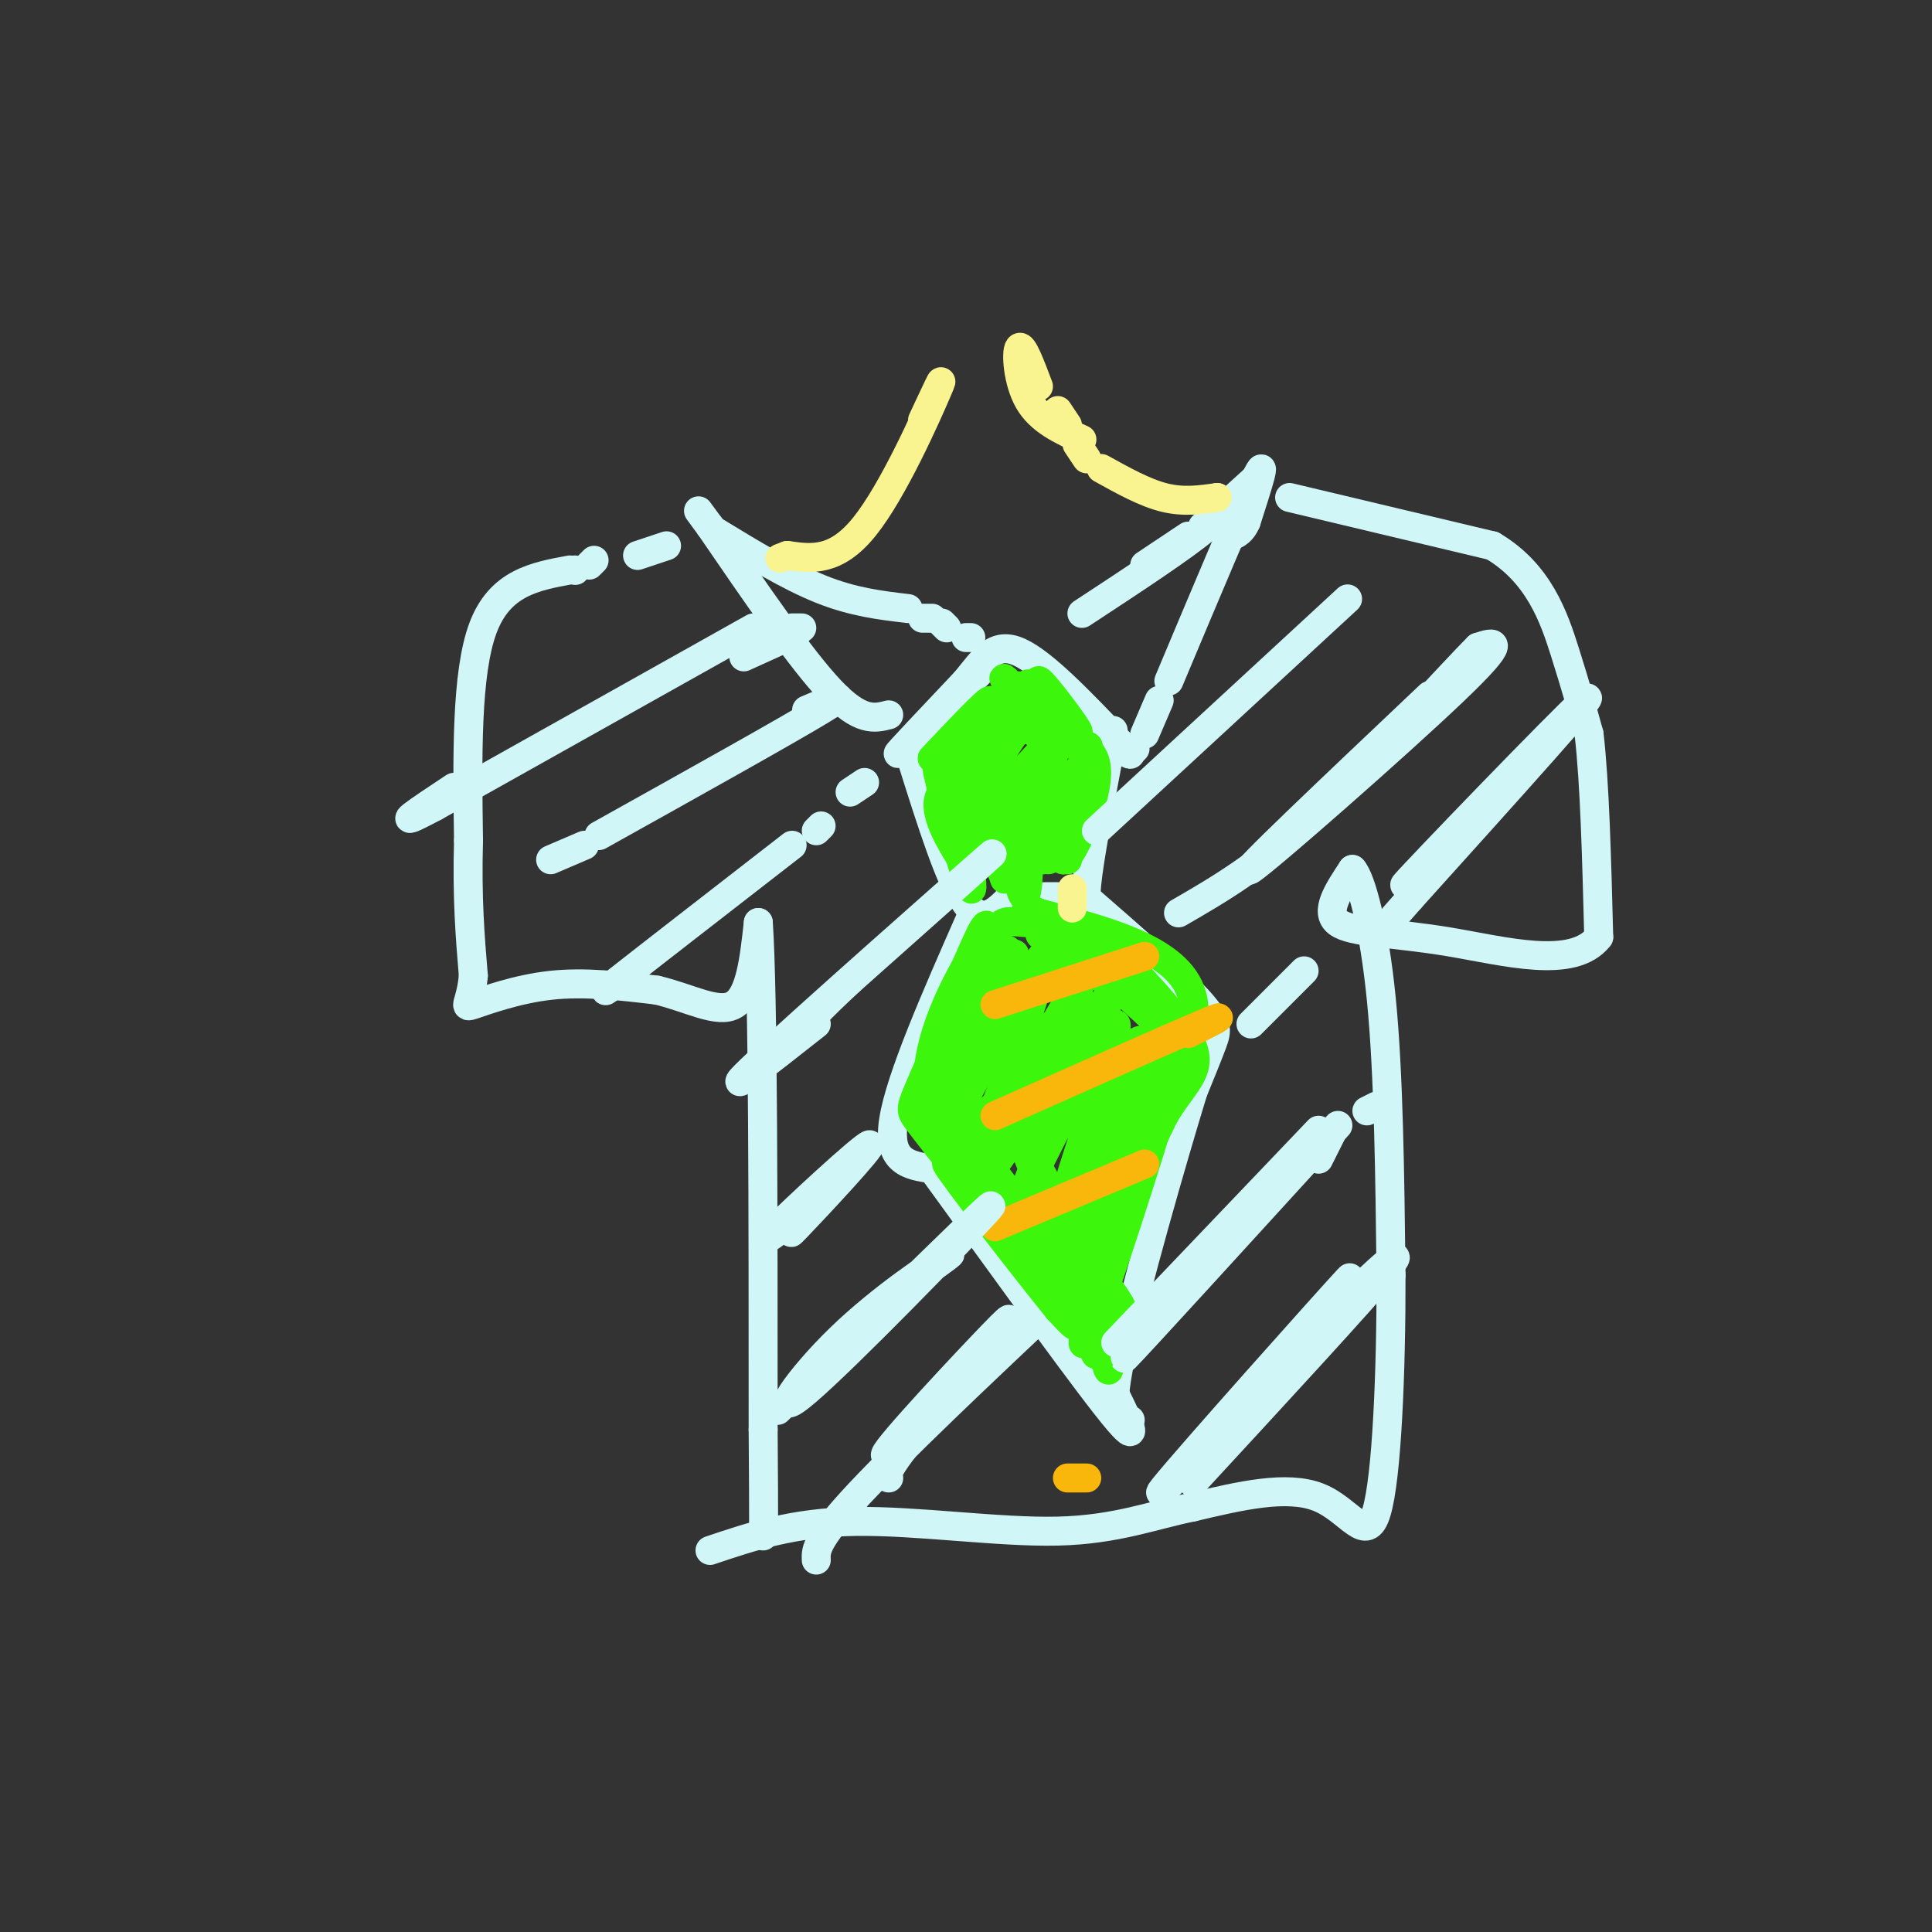 <svg viewBox='0 0 400 400' version='1.1' xmlns='http://www.w3.org/2000/svg' xmlns:xlink='http://www.w3.org/1999/xlink'><rect x="0" y="0" width="400" height="400" fill="#333333" stroke="none"/><g fill='none' stroke='#D0F6F7' stroke-width='6' stroke-linecap='round' stroke-linejoin='round'><path d='M204,138c-8.667,8.750 -17.333,17.500 -18,18c-0.667,0.500 6.667,-7.250 14,-15'/><path d='M200,141c3.689,-4.511 5.911,-8.289 11,-6c5.089,2.289 13.044,10.644 21,19'/><path d='M232,154c3.500,3.333 1.750,2.167 0,1'/><path d='M237,117c0.000,0.000 9.000,-6.000 9,-6'/><path d='M249,109c0.000,0.000 11.000,-10.000 11,-10'/><path d='M234,156c0.000,0.000 1.000,-1.000 1,-1'/><path d='M237,152c0.000,0.000 3.000,-7.000 3,-7'/><path d='M242,141c7.667,-18.250 15.333,-36.500 18,-42c2.667,-5.500 0.333,1.750 -2,9'/><path d='M258,108c-0.833,2.000 -1.917,2.500 -3,3'/><path d='M224,127c10.667,-7.000 21.333,-14.000 26,-18c4.667,-4.000 3.333,-5.000 2,-6'/><path d='M201,132c0.000,0.000 -1.000,0.000 -1,0'/><path d='M196,130c0.000,0.000 -1.000,-1.000 -1,-1'/><path d='M193,128c0.000,0.000 -2.000,0.000 -2,0'/><path d='M188,126c-5.667,-0.667 -11.333,-1.333 -18,-4c-6.667,-2.667 -14.333,-7.333 -22,-12'/><path d='M184,148c-2.917,0.750 -5.833,1.500 -12,-5c-6.167,-6.500 -15.583,-20.250 -25,-34'/><path d='M147,109c-4.167,-5.667 -2.083,-2.833 0,0'/><path d='M118,118c-7.250,1.333 -14.500,2.667 -18,12c-3.500,9.333 -3.250,26.667 -3,44'/><path d='M97,174c-0.333,12.000 0.333,20.000 1,28'/><path d='M98,202c-0.536,5.940 -2.375,6.792 0,6c2.375,-0.792 8.964,-3.226 16,-4c7.036,-0.774 14.518,0.113 22,1'/><path d='M136,205c6.756,1.578 12.644,5.022 16,3c3.356,-2.022 4.178,-9.511 5,-17'/><path d='M157,191c1.000,14.667 1.000,59.833 1,105'/><path d='M158,296c0.167,21.167 0.083,21.583 0,22'/><path d='M267,103c0.000,0.000 42.000,10.000 42,10'/><path d='M309,113c9.644,5.689 12.756,14.911 15,22c2.244,7.089 3.622,12.044 5,17'/><path d='M329,152c1.167,9.833 1.583,25.917 2,42'/><path d='M331,194c-5.298,6.833 -19.542,2.917 -31,1c-11.458,-1.917 -20.131,-1.833 -23,-4c-2.869,-2.167 0.065,-6.583 3,-11'/><path d='M280,180c1.711,1.756 4.489,11.644 6,27c1.511,15.356 1.756,36.178 2,57'/><path d='M288,264c0.036,20.107 -0.875,41.875 -3,49c-2.125,7.125 -5.464,-0.393 -12,-3c-6.536,-2.607 -16.268,-0.304 -26,2'/><path d='M247,312c-8.214,1.631 -15.750,4.708 -28,5c-12.250,0.292 -29.214,-2.202 -42,-2c-12.786,0.202 -21.393,3.101 -30,6'/><path d='M189,158c3.833,12.167 7.667,24.333 11,29c3.333,4.667 6.167,1.833 9,-1'/><path d='M209,186c4.500,-0.321 11.250,-0.625 14,0c2.750,0.625 1.500,2.179 2,-3c0.500,-5.179 2.750,-17.089 5,-29'/><path d='M230,154c0.833,-4.833 0.417,-2.417 0,0'/><path d='M201,190c-7.333,16.667 -14.667,33.333 -16,42c-1.333,8.667 3.333,9.333 8,10'/><path d='M193,242c9.156,12.533 28.044,38.867 36,49c7.956,10.133 4.978,4.067 2,-2'/><path d='M224,184c0.000,0.000 0.000,1.000 0,1'/><path d='M225,186c9.289,8.089 18.578,16.178 23,21c4.422,4.822 3.978,6.378 3,9c-0.978,2.622 -2.489,6.311 -4,10'/><path d='M247,226c-4.044,13.200 -12.156,41.200 -15,55c-2.844,13.800 -0.422,13.400 2,13'/></g>
<g fill='none' stroke='#3CF60C' stroke-width='6' stroke-linecap='round' stroke-linejoin='round'><path d='M198,208c-3.222,7.133 -6.444,14.267 -8,18c-1.556,3.733 -1.444,4.067 0,6c1.444,1.933 4.222,5.467 7,9'/><path d='M197,241c3.310,2.417 8.083,3.958 11,8c2.917,4.042 3.976,10.583 7,16c3.024,5.417 8.012,9.708 13,14'/><path d='M228,279c2.310,3.881 1.583,6.583 1,3c-0.583,-3.583 -1.024,-13.452 1,-23c2.024,-9.548 6.512,-18.774 11,-28'/><path d='M241,231c3.800,-6.533 7.800,-8.867 6,-14c-1.800,-5.133 -9.400,-13.067 -17,-21'/><path d='M230,196c-6.405,-4.333 -13.917,-4.667 -18,-5c-4.083,-0.333 -4.738,-0.667 -6,3c-1.262,3.667 -3.131,11.333 -5,19'/><path d='M201,213c-2.454,6.531 -6.088,13.358 -3,7c3.088,-6.358 12.900,-25.900 12,-22c-0.900,3.900 -12.512,31.242 -12,32c0.512,0.758 13.146,-25.069 17,-31c3.854,-5.931 -1.073,8.035 -6,22'/><path d='M209,221c-2.830,8.171 -6.905,17.598 -2,10c4.905,-7.598 18.789,-32.222 17,-28c-1.789,4.222 -19.251,37.291 -19,39c0.251,1.709 18.215,-27.940 23,-34c4.785,-6.060 -3.607,11.470 -12,29'/><path d='M216,237c-3.218,7.678 -5.264,12.375 -1,4c4.264,-8.375 14.838,-29.820 16,-29c1.162,0.820 -7.089,23.905 -10,34c-2.911,10.095 -0.481,7.201 4,-1c4.481,-8.201 11.014,-21.708 12,-27c0.986,-5.292 -3.575,-2.369 -7,6c-3.425,8.369 -5.712,22.185 -8,36'/><path d='M222,260c3.247,-4.052 15.364,-32.184 16,-29c0.636,3.184 -10.208,37.682 -13,43c-2.792,5.318 2.468,-18.544 5,-28c2.532,-9.456 2.336,-4.508 2,2c-0.336,6.508 -0.810,14.574 -3,15c-2.190,0.426 -6.095,-6.787 -10,-14'/><path d='M219,249c-4.132,-7.091 -9.464,-17.817 -8,-14c1.464,3.817 9.722,22.178 6,21c-3.722,-1.178 -19.425,-21.894 -20,-23c-0.575,-1.106 13.979,17.398 17,21c3.021,3.602 -5.489,-7.699 -14,-19'/><path d='M200,235c-2.734,-5.595 -2.569,-10.084 0,-13c2.569,-2.916 7.542,-4.259 13,-7c5.458,-2.741 11.401,-6.879 10,-12c-1.401,-5.121 -10.146,-11.225 -7,-9c3.146,2.225 18.185,12.779 23,16c4.815,3.221 -0.592,-0.889 -6,-5'/><path d='M233,205c-4.373,-3.949 -12.304,-11.321 -9,-8c3.304,3.321 17.844,17.333 21,19c3.156,1.667 -5.074,-9.013 -7,-10c-1.926,-0.987 2.450,7.718 2,15c-0.450,7.282 -5.725,13.141 -11,19'/><path d='M229,240c-1.503,-0.609 0.238,-11.630 -1,-17c-1.238,-5.370 -5.456,-5.089 -11,-2c-5.544,3.089 -12.416,8.985 -16,12c-3.584,3.015 -3.881,3.147 -2,-3c1.881,-6.147 5.941,-18.574 10,-31'/><path d='M209,199c0.466,-5.010 -3.370,-2.033 -7,7c-3.630,9.033 -7.054,24.124 -6,21c1.054,-3.124 6.587,-24.464 8,-32c1.413,-7.536 -1.293,-1.268 -4,5'/><path d='M200,200c-3.556,6.378 -10.444,19.822 -7,31c3.444,11.178 17.222,20.089 31,29'/><path d='M224,260c7.571,8.262 11.000,14.417 7,12c-4.000,-2.417 -15.429,-13.405 -17,-15c-1.571,-1.595 6.714,6.202 15,14'/><path d='M229,271c3.788,3.831 5.758,6.408 2,3c-3.758,-3.408 -13.242,-12.802 -15,-13c-1.758,-0.198 4.212,8.801 6,12c1.788,3.199 -0.606,0.600 -3,-2'/><path d='M219,271c-6.733,-8.311 -22.067,-28.089 -23,-30c-0.933,-1.911 12.533,14.044 26,30'/><path d='M222,271c5.179,7.940 5.125,12.792 5,7c-0.125,-5.792 -0.321,-22.226 2,-34c2.321,-11.774 7.161,-18.887 12,-26'/><path d='M241,218c3.179,-5.905 5.125,-7.667 1,7c-4.125,14.667 -14.321,45.762 -17,52c-2.679,6.238 2.161,-12.381 7,-31'/><path d='M232,246c5.844,-12.689 16.956,-28.911 15,-39c-1.956,-10.089 -16.978,-14.044 -32,-18'/><path d='M215,189c-5.000,-2.500 -1.500,0.250 2,3'/><path d='M193,157c5.667,-6.000 11.333,-12.000 12,-12c0.667,0.000 -3.667,6.000 -8,12'/><path d='M197,157c2.560,-2.131 12.958,-13.458 13,-12c0.042,1.458 -10.274,15.702 -12,19c-1.726,3.298 5.137,-4.351 12,-12'/><path d='M210,152c3.940,-4.976 7.792,-11.417 4,-6c-3.792,5.417 -15.226,22.690 -16,26c-0.774,3.310 9.113,-7.345 19,-18'/><path d='M217,154c-0.777,1.710 -12.219,14.986 -15,19c-2.781,4.014 3.100,-1.233 7,-5c3.900,-3.767 5.819,-6.053 2,-7c-3.819,-0.947 -13.377,-0.556 -16,3c-2.623,3.556 1.688,10.278 6,17'/><path d='M201,181c-1.142,-4.263 -6.997,-23.421 -7,-22c-0.003,1.421 5.845,23.421 7,25c1.155,1.579 -2.384,-17.263 -2,-21c0.384,-3.737 4.692,7.632 9,19'/><path d='M208,182c1.245,-1.987 -0.141,-16.455 0,-17c0.141,-0.545 1.811,12.833 3,18c1.189,5.167 1.897,2.122 2,-5c0.103,-7.122 -0.399,-18.321 0,-19c0.399,-0.679 1.700,9.160 3,19'/><path d='M216,178c1.118,-3.817 2.413,-22.858 2,-22c-0.413,0.858 -2.534,21.616 -1,22c1.534,0.384 6.724,-19.604 8,-23c1.276,-3.396 -1.362,9.802 -4,23'/><path d='M221,178c0.178,-1.609 2.622,-17.133 2,-17c-0.622,0.133 -4.311,15.922 -3,17c1.311,1.078 7.622,-12.556 7,-19c-0.622,-6.444 -8.178,-5.698 -12,-7c-3.822,-1.302 -3.911,-4.651 -4,-8'/><path d='M211,144c-1.938,-2.679 -4.782,-5.375 -2,-2c2.782,3.375 11.189,12.822 12,12c0.811,-0.822 -5.974,-11.914 -6,-13c-0.026,-1.086 6.707,7.832 8,10c1.293,2.168 -2.853,-2.416 -7,-7'/><path d='M216,144c-2.071,-1.893 -3.750,-3.125 -3,-2c0.750,1.125 3.929,4.607 4,5c0.071,0.393 -2.964,-2.304 -6,-5'/></g>
<g fill='none' stroke='#F9B70B' stroke-width='6' stroke-linecap='round' stroke-linejoin='round'><path d='M206,208c0.000,0.000 31.000,-10.000 31,-10'/><path d='M206,231c18.167,-8.083 36.333,-16.167 43,-19c6.667,-2.833 1.833,-0.417 -3,2'/><path d='M206,254c0.000,0.000 31.000,-13.000 31,-13'/><path d='M225,306c-1.917,0.000 -3.833,0.000 -4,0c-0.167,0.000 1.417,0.000 3,0'/></g>
<g fill='none' stroke='#D0F6F7' stroke-width='6' stroke-linecap='round' stroke-linejoin='round'><path d='M154,136c0.000,0.000 11.000,-5.000 11,-5'/><path d='M166,130c0.000,0.000 -2.000,0.000 -2,0'/><path d='M138,113c0.000,0.000 -6.000,2.000 -6,2'/><path d='M123,116c0.000,0.000 -1.000,1.000 -1,1'/><path d='M119,118c0.000,0.000 0.100,0.100 0.1,0.1'/><path d='M156,130c0.000,0.000 -66.000,37.000 -66,37'/><path d='M90,167c-10.333,5.500 -3.167,0.750 4,-4'/><path d='M114,178c0.000,0.000 7.000,-3.000 7,-3'/><path d='M124,173c19.417,-10.833 38.833,-21.667 46,-26c7.167,-4.333 2.083,-2.167 -3,0'/><path d='M179,162c0.000,0.000 -3.000,2.000 -3,2'/><path d='M170,171c0.000,0.000 -1.000,1.000 -1,1'/><path d='M164,175c-15.250,11.833 -30.500,23.667 -36,28c-5.500,4.333 -1.250,1.167 3,-2'/><path d='M279,124c0.000,0.000 -52.000,48.000 -52,48'/><path d='M169,212c-10.911,8.600 -21.822,17.200 -12,8c9.822,-9.200 40.378,-36.200 47,-42c6.622,-5.800 -10.689,9.600 -28,25'/><path d='M176,203c-6.444,5.978 -8.556,8.422 -9,9c-0.444,0.578 0.778,-0.711 2,-2'/><path d='M296,144c-20.178,19.111 -40.356,38.222 -37,36c3.356,-2.222 30.244,-25.778 42,-37c11.756,-11.222 8.378,-10.111 5,-9'/><path d='M306,134c-5.267,5.222 -20.933,22.778 -33,34c-12.067,11.222 -20.533,16.111 -29,21'/><path d='M172,246c-5.315,5.887 -10.631,11.774 -7,8c3.631,-3.774 16.208,-17.208 15,-17c-1.208,0.208 -16.202,14.060 -20,18c-3.798,3.940 3.601,-2.030 11,-8'/><path d='M169,283c0.000,0.000 8.000,-7.000 8,-7'/><path d='M183,271c13.089,-12.831 26.179,-25.662 21,-20c-5.179,5.662 -28.625,29.817 -37,37c-8.375,7.183 -1.678,-2.604 7,-11c8.678,-8.396 19.337,-15.399 22,-17c2.663,-1.601 -2.668,2.199 -8,6'/><path d='M188,266c-5.833,5.333 -16.417,15.667 -27,26'/><path d='M259,212c0.000,0.000 11.000,-11.000 11,-11'/><path d='M292,182c0.000,0.000 4.000,-3.000 4,-3'/><path d='M305,169c0.000,0.000 5.000,-5.000 5,-5'/><path d='M316,158c7.357,-7.417 14.714,-14.833 6,-6c-8.714,8.833 -33.500,33.917 -31,31c2.500,-2.917 32.286,-33.833 37,-38c4.714,-4.167 -15.643,18.417 -36,41'/><path d='M292,186c-6.000,6.833 -3.000,3.417 0,0'/><path d='M283,230c0.000,0.000 2.000,-1.000 2,-1'/><path d='M276,234c0.000,0.000 -3.000,6.000 -3,6'/><path d='M263,247c-16.167,18.167 -32.333,36.333 -30,34c2.333,-2.333 23.167,-25.167 44,-48'/><path d='M273,234c0.000,0.000 -42.000,44.000 -42,44'/><path d='M169,323c-0.108,-2.185 -0.215,-4.370 11,-16c11.215,-11.630 33.754,-32.705 33,-32c-0.754,0.705 -24.800,23.189 -29,26c-4.200,2.811 11.446,-14.051 19,-22c7.554,-7.949 7.015,-6.985 3,-2c-4.015,4.985 -11.508,13.993 -19,23'/><path d='M187,300c-3.667,4.833 -3.333,5.417 -3,6'/><path d='M275,274c-11.970,12.155 -23.940,24.310 -19,18c4.940,-6.310 26.792,-31.083 23,-27c-3.792,4.083 -33.226,37.024 -38,43c-4.774,5.976 15.113,-15.012 35,-36'/><path d='M276,272c9.667,-9.556 16.333,-15.444 11,-9c-5.333,6.444 -22.667,25.222 -40,44'/></g>
<g fill='none' stroke='#F9F490' stroke-width='6' stroke-linecap='round' stroke-linejoin='round'><path d='M222,184c0.000,0.000 0.000,4.000 0,4'/><path d='M191,87c2.578,-5.511 5.156,-11.022 3,-6c-2.156,5.022 -9.044,20.578 -15,28c-5.956,7.422 -10.978,6.711 -16,6'/><path d='M163,115c-2.667,1.000 -1.333,0.500 0,0'/><path d='M224,91c-4.333,-1.978 -8.667,-3.956 -11,-8c-2.333,-4.044 -2.667,-10.156 -2,-11c0.667,-0.844 2.333,3.578 4,8'/><path d='M219,85c0.000,0.000 2.000,3.000 2,3'/><path d='M223,92c0.000,0.000 2.000,3.000 2,3'/><path d='M228,97c4.500,2.500 9.000,5.000 13,6c4.000,1.000 7.500,0.500 11,0'/></g>
</svg>